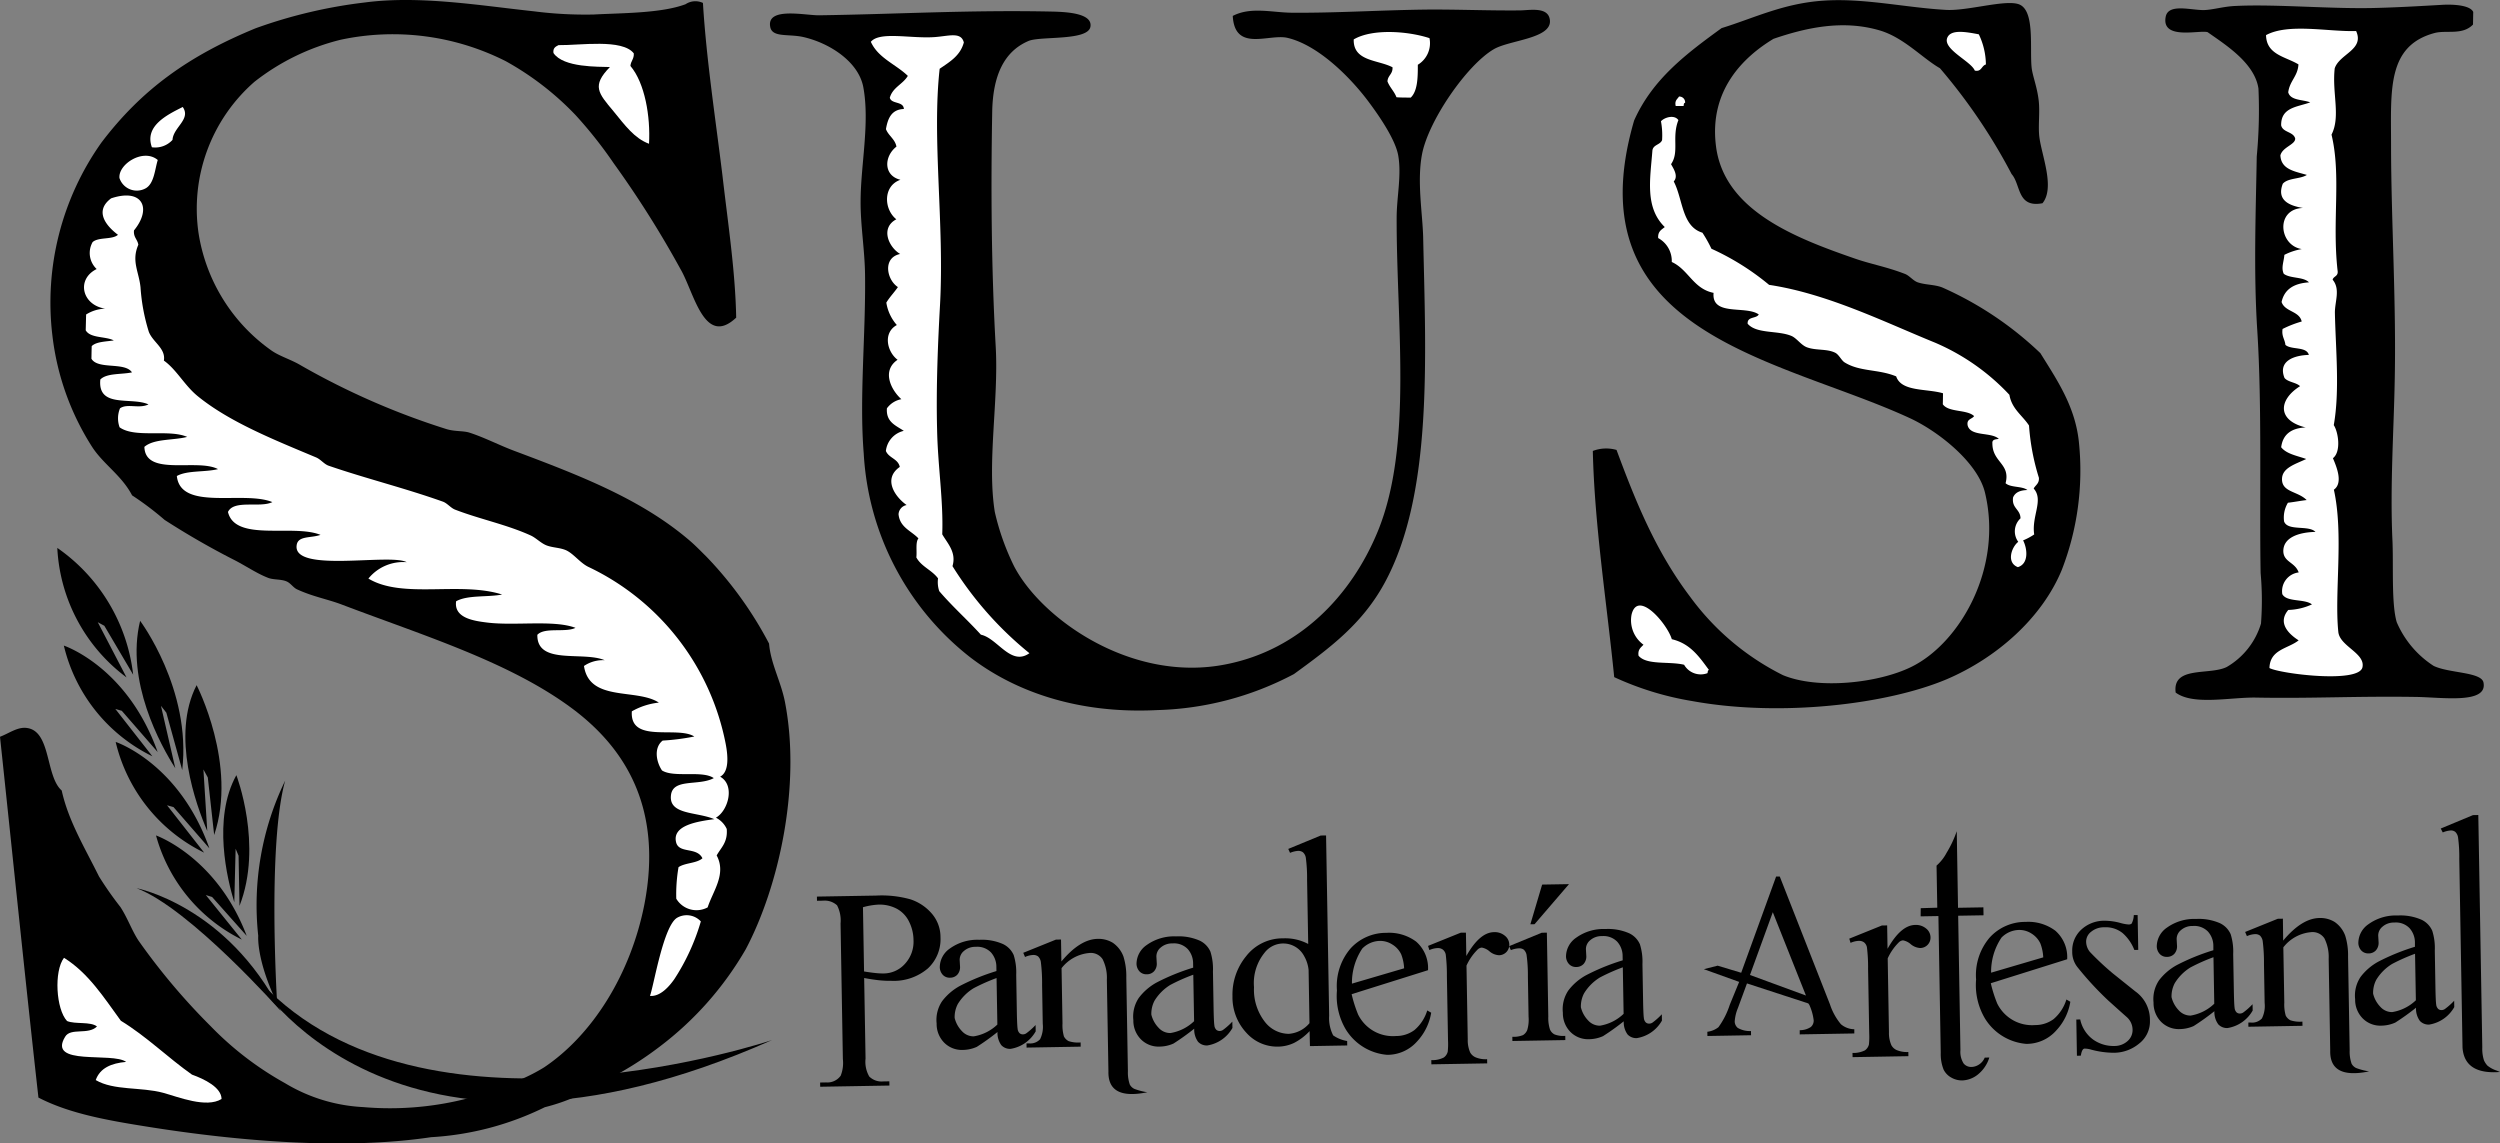 <svg xmlns="http://www.w3.org/2000/svg" width="222" height="101.539" viewBox="0 0 222 101.539"><rect x="0" y="0" width="222" height="101.539" fill="#808080" stroke="none"/><g transform="translate(2.355 -0.133)"><g transform="translate(70.189 72.506)"><path d="M456.16,505.472l.123,7.157a2.614,2.614,0,0,0,.33,1.592,1.547,1.547,0,0,0,1.22.436l.563-.01.007.375-6.148.106-.007-.375.54-.009a1.447,1.447,0,0,0,1.289-.6,3.081,3.081,0,0,0,.192-1.477l-.206-12.034a2.906,2.906,0,0,0-.31-1.614,1.621,1.621,0,0,0-1.242-.414l-.54.009-.007-.372,5.26-.09a9.5,9.5,0,0,1,3.037.331,4.23,4.23,0,0,1,1.883,1.244,3.19,3.19,0,0,1,.794,2.125,3.545,3.545,0,0,1-1.111,2.76,4.659,4.659,0,0,1-3.239,1.111,9.709,9.709,0,0,1-1.128-.053C457.058,505.624,456.625,505.562,456.16,505.472Zm-.01-.581c.376.061.709.108,1,.138a6.381,6.381,0,0,0,.758.039,2.55,2.55,0,0,0,1.87-.851,2.892,2.892,0,0,0,.763-2.12,3.7,3.7,0,0,0-.406-1.653,2.555,2.555,0,0,0-1.1-1.134,3.292,3.292,0,0,0-1.6-.356,6.225,6.225,0,0,0-1.382.233Z" transform="translate(-451.966 -490.998)"></path><path d="M523.854,530.972a20.536,20.536,0,0,1-1.84,1.319,3.117,3.117,0,0,1-1.229.271,2.208,2.208,0,0,1-1.657-.637,2.357,2.357,0,0,1-.678-1.711,2.975,2.975,0,0,1,.486-1.979,4.962,4.962,0,0,1,1.578-1.355,19.133,19.133,0,0,1,3.247-1.321l-.006-.352a1.918,1.918,0,0,0-.477-1.3,1.686,1.686,0,0,0-1.351-.5,1.537,1.537,0,0,0-1.055.37,1.017,1.017,0,0,0-.377.8l.033.581a.991.991,0,0,1-.237.719.869.869,0,0,1-.656.272.826.826,0,0,1-.642-.26,1.02,1.02,0,0,1-.262-.722,2.041,2.041,0,0,1,.9-1.614,4.166,4.166,0,0,1,2.608-.77,4.636,4.636,0,0,1,2.105.379,1.95,1.95,0,0,1,.949.978,5.184,5.184,0,0,1,.224,1.762l.053,3.151c.015.885.04,1.43.071,1.628a.623.623,0,0,0,.181.4.434.434,0,0,0,.283.1.533.533,0,0,0,.3-.089,6.016,6.016,0,0,0,.832-.741l.01.561a3.124,3.124,0,0,1-2.227,1.555,1.05,1.05,0,0,1-.828-.329A1.857,1.857,0,0,1,523.854,530.972Zm-.011-.663-.071-4.131a16.717,16.717,0,0,0-2.041.907,4.251,4.251,0,0,0-1.4,1.4,2.49,2.49,0,0,0-.281,1.239,2.549,2.549,0,0,0,.648,1.172,1.394,1.394,0,0,0,1.047.461A3.945,3.945,0,0,0,523.843,530.309Z" transform="translate(-507.821 -511.702)"></path><path d="M570.065,524.3q1.654-1.98,3.213-2.008a2.421,2.421,0,0,1,1.36.352,2.551,2.551,0,0,1,.942,1.23,5.924,5.924,0,0,1,.249,1.86l.142,8.3a3.281,3.281,0,0,0,.171,1.2.9.9,0,0,0,.4.377,5.574,5.574,0,0,0,1.153.3q-3.519.725-3.453-1.852l-.14-8.135a3.679,3.679,0,0,0-.378-1.829,1.258,1.258,0,0,0-1.179-.549,3.5,3.5,0,0,0-2.466,1.349l.084,4.9a3.589,3.589,0,0,0,.128,1.161.97.97,0,0,0,.417.416,2.674,2.674,0,0,0,1.064.116l.005.375-4.805.083-.005-.374.216,0a1.171,1.171,0,0,0,.99-.369,2.486,2.486,0,0,0,.237-1.373l-.059-3.445a15.077,15.077,0,0,0-.111-2.042.869.869,0,0,0-.246-.494.674.674,0,0,0-.447-.126,1.942,1.942,0,0,0-.711.178l-.159-.372,2.9-1.171.454-.008Z" transform="translate(-548.357 -511.293)"></path><path d="M633.259,529.1a20.97,20.97,0,0,1-1.841,1.319,3.1,3.1,0,0,1-1.228.27,2.2,2.2,0,0,1-1.657-.637,2.354,2.354,0,0,1-.679-1.711,2.976,2.976,0,0,1,.486-1.979A4.967,4.967,0,0,1,629.919,525a19.106,19.106,0,0,1,3.247-1.32l-.006-.352a1.91,1.91,0,0,0-.478-1.3,1.682,1.682,0,0,0-1.35-.5,1.528,1.528,0,0,0-1.055.37,1.016,1.016,0,0,0-.377.8l.033.58a.989.989,0,0,1-.237.719.865.865,0,0,1-.656.272.83.83,0,0,1-.642-.259,1.02,1.02,0,0,1-.262-.722,2.044,2.044,0,0,1,.9-1.615,4.164,4.164,0,0,1,2.607-.77,4.654,4.654,0,0,1,2.106.379,1.952,1.952,0,0,1,.949.978,5.165,5.165,0,0,1,.224,1.763l.054,3.15c.015.885.04,1.43.072,1.63a.623.623,0,0,0,.18.4.437.437,0,0,0,.283.1.536.536,0,0,0,.3-.09,6,6,0,0,0,.832-.74l.01.561a3.122,3.122,0,0,1-2.227,1.554,1.045,1.045,0,0,1-.828-.328A1.855,1.855,0,0,1,633.259,529.1Zm-.011-.663-.072-4.131a16.525,16.525,0,0,0-2.042.907,4.256,4.256,0,0,0-1.4,1.4,2.5,2.5,0,0,0-.282,1.24,2.549,2.549,0,0,0,.648,1.171,1.389,1.389,0,0,0,1.045.462A3.958,3.958,0,0,0,633.248,528.434Z" transform="translate(-599.756 -510.125)"></path><path d="M689.89,482.133a5.106,5.106,0,0,1-1.368,1.041,3.419,3.419,0,0,1-1.445.336,3.668,3.668,0,0,1-2.8-1.228,4.62,4.62,0,0,1-1.236-3.248,5.376,5.376,0,0,1,1.207-3.547,4.093,4.093,0,0,1,3.3-1.593,4.324,4.324,0,0,1,2.218.5l-.1-5.686a13.845,13.845,0,0,0-.11-1.96.826.826,0,0,0-.257-.495.693.693,0,0,0-.436-.126,2.229,2.229,0,0,0-.711.177l-.158-.351,2.883-1.189.475-.008.274,16.018a3.359,3.359,0,0,0,.356,1.737,3.028,3.028,0,0,0,1.242.5l.007.395-2.835.049-.477.008Zm-.011-.706L689.8,476.7a3.1,3.1,0,0,0-.4-1.239,2.093,2.093,0,0,0-3.524-.271,4.265,4.265,0,0,0-.923,3.043,4.643,4.643,0,0,0,.984,3.1,2.714,2.714,0,0,0,2.1,1.042A2.649,2.649,0,0,0,689.878,481.427Z" transform="translate(-646.141 -462.942)"></path><path d="M742.366,524.352a11.831,11.831,0,0,0,.572,1.8,3.446,3.446,0,0,0,3.368,1.916,2.737,2.737,0,0,0,1.636-.528,3.706,3.706,0,0,0,1.138-1.743l.351.2a4.906,4.906,0,0,1-1.254,2.553,3.515,3.515,0,0,1-2.666,1.187,4.765,4.765,0,0,1-3.655-2.242,5.811,5.811,0,0,1-.795-3.474,5.136,5.136,0,0,1,1.213-3.734,4.26,4.26,0,0,1,3.181-1.382,4.018,4.018,0,0,1,2.644.783,3.124,3.124,0,0,1,1.05,2.534Zm.027-.936,4.634-1.362a3.946,3.946,0,0,0-.26-1.242,2.053,2.053,0,0,0-.8-.878,1.966,1.966,0,0,0-1.088-.313,2.241,2.241,0,0,0-1.568.681A5.463,5.463,0,0,0,742.394,523.416Z" transform="translate(-694.885 -508.442)"></path><path d="M795.208,518.567l.035,2.077q1.18-2.1,2.455-2.12a1.392,1.392,0,0,1,.968.318,1.013,1.013,0,0,1,.393.781.923.923,0,0,1-.914.951,1.431,1.431,0,0,1-.84-.341,1.425,1.425,0,0,0-.689-.339.613.613,0,0,0-.406.213,4.754,4.754,0,0,0-.952,1.388l.112,6.555a2.729,2.729,0,0,0,.216,1.159,1.006,1.006,0,0,0,.494.436,2.3,2.3,0,0,0,1.01.16l.007.372-4.957.085-.007-.372a2.3,2.3,0,0,0,1.1-.228.894.894,0,0,0,.359-.523,6.319,6.319,0,0,0,.026-1l-.1-5.686a15.26,15.26,0,0,0-.1-1.926.741.741,0,0,0-.257-.452.726.726,0,0,0-.468-.137,1.98,1.98,0,0,0-.732.178l-.116-.372,2.9-1.171Z" transform="translate(-737.578 -508.122)"></path><path d="M840.227,496.131l.127,7.447a3.353,3.353,0,0,0,.151,1.16.889.889,0,0,0,.4.429,2.127,2.127,0,0,0,.956.129l.006.375-4.7.081-.006-.374a2.2,2.2,0,0,0,.95-.15.953.953,0,0,0,.371-.443,3.194,3.194,0,0,0,.12-1.176l-.06-3.568a13.1,13.1,0,0,0-.12-1.946.869.869,0,0,0-.246-.454.669.669,0,0,0-.436-.116,2.161,2.161,0,0,0-.71.158l-.159-.352,2.9-1.192Zm1.963-4.308-3.059,3.56-.369.006,1.045-3.526Z" transform="translate(-775.409 -485.685)"></path><path d="M872.125,525.008a20.788,20.788,0,0,1-1.841,1.319,3.129,3.129,0,0,1-1.228.271,2.208,2.208,0,0,1-1.657-.637,2.36,2.36,0,0,1-.679-1.711,2.976,2.976,0,0,1,.486-1.979,4.967,4.967,0,0,1,1.579-1.355,19.039,19.039,0,0,1,3.247-1.321l-.006-.352a1.913,1.913,0,0,0-.478-1.3,1.689,1.689,0,0,0-1.351-.5,1.53,1.53,0,0,0-1.055.37,1.017,1.017,0,0,0-.375.8l.033.581a.992.992,0,0,1-.237.72.869.869,0,0,1-.656.272.828.828,0,0,1-.642-.26A1.019,1.019,0,0,1,867,519.2a2.039,2.039,0,0,1,.9-1.614,4.154,4.154,0,0,1,2.607-.771,4.645,4.645,0,0,1,2.106.379,1.95,1.95,0,0,1,.949.978,5.156,5.156,0,0,1,.224,1.763l.055,3.151c.015.885.039,1.43.071,1.629a.624.624,0,0,0,.18.4.435.435,0,0,0,.283.1.534.534,0,0,0,.3-.089,6.047,6.047,0,0,0,.832-.741l.01.561a3.123,3.123,0,0,1-2.227,1.555,1.049,1.049,0,0,1-.828-.329A1.856,1.856,0,0,1,872.125,525.008Zm-.011-.663-.071-4.131a16.58,16.58,0,0,0-2.042.907,4.246,4.246,0,0,0-1.4,1.405,2.492,2.492,0,0,0-.281,1.239,2.548,2.548,0,0,0,.648,1.172,1.388,1.388,0,0,0,1.045.461A3.951,3.951,0,0,0,872.114,524.345Z" transform="translate(-800.481 -506.69)"></path><path d="M954.456,498.861l-5.445-1.776-.807,2.194a3.711,3.711,0,0,0-.282,1.188.757.757,0,0,0,.27.567,2.109,2.109,0,0,0,1.174.279l.007.374-3.875.067-.006-.375a1.952,1.952,0,0,0,.989-.41,7.1,7.1,0,0,0,1.005-1.991l.831-2.028-3.137-1.129,1.228-.312,2.09.63,3.1-8.542.325-.006,4.46,11.36a5.315,5.315,0,0,0,.971,1.758,1.874,1.874,0,0,0,1.189.446l0,.374-4.848.083,0-.374a1.713,1.713,0,0,0,.989-.285.743.743,0,0,0,.252-.586,4.593,4.593,0,0,0-.392-1.386Zm-.207-.7-2.944-7.4-2.027,5.575Z" transform="translate(-866.424 -482.131)"></path><path d="M1029.475,514.557l.034,2.077q1.181-2.1,2.456-2.119a1.4,1.4,0,0,1,.969.317,1.009,1.009,0,0,1,.392.781.921.921,0,0,1-.915.951,1.438,1.438,0,0,1-.84-.339,1.437,1.437,0,0,0-.69-.341.615.615,0,0,0-.406.215,4.726,4.726,0,0,0-.951,1.387l.111,6.555a2.689,2.689,0,0,0,.218,1.159.989.989,0,0,0,.493.437,2.331,2.331,0,0,0,1.01.16l.006.372-4.957.085-.007-.372a2.311,2.311,0,0,0,1.1-.228.9.9,0,0,0,.359-.524,6.6,6.6,0,0,0,.025-1l-.1-5.686a14.8,14.8,0,0,0-.1-1.926.747.747,0,0,0-.254-.453.737.737,0,0,0-.47-.137,1.994,1.994,0,0,0-.733.179l-.114-.374,2.9-1.171Z" transform="translate(-934.44 -504.753)"></path><path d="M1068.984,462.391l.113,6.8,2.252-.039.013.706-2.252.038.2,11.93a1.919,1.919,0,0,0,.291,1.2.872.872,0,0,0,.688.3,1.286,1.286,0,0,0,.678-.221,1.319,1.319,0,0,0,.5-.609l.409-.008a3.094,3.094,0,0,1-1.021,1.512,2.338,2.338,0,0,1-1.389.523,1.909,1.909,0,0,1-.944-.242,1.648,1.648,0,0,1-.708-.726,3.719,3.719,0,0,1-.252-1.49l-.207-12.139-1.579.027.009-.726,1.47-.045-.066-3.736a3.976,3.976,0,0,0,.892-1.135A9.855,9.855,0,0,0,1068.984,462.391Z" transform="translate(-967.768 -460.953)"></path><path d="M1097.819,518.267a11.817,11.817,0,0,0,.57,1.8,3.447,3.447,0,0,0,3.369,1.915,2.74,2.74,0,0,0,1.636-.527,3.716,3.716,0,0,0,1.139-1.743l.349.2a4.878,4.878,0,0,1-1.253,2.552,3.519,3.519,0,0,1-2.667,1.188,4.765,4.765,0,0,1-3.655-2.243,5.821,5.821,0,0,1-.794-3.474,5.128,5.128,0,0,1,1.214-3.732,4.252,4.252,0,0,1,3.178-1.382,4.008,4.008,0,0,1,2.647.783,3.12,3.12,0,0,1,1.049,2.534Zm.027-.936,4.63-1.362a3.942,3.942,0,0,0-.259-1.242,2.077,2.077,0,0,0-.795-.879,1.979,1.979,0,0,0-1.089-.312,2.234,2.234,0,0,0-1.566.68A5.43,5.43,0,0,0,1097.847,517.331Z" transform="translate(-993.58 -503.329)"></path><path d="M1155.84,509.03l.055,3.092-.348.006a3.835,3.835,0,0,0-1.042-1.5,2.373,2.373,0,0,0-1.612-.513,1.792,1.792,0,0,0-1.185.4,1.1,1.1,0,0,0-.44.848,1.464,1.464,0,0,0,.343.95,24.633,24.633,0,0,0,2.022,1.893l2,1.6a3.082,3.082,0,0,1,1.3,2.573,2.474,2.474,0,0,1-.96,2.063,3.53,3.53,0,0,1-2.217.816,7.851,7.851,0,0,1-2.038-.278,2.1,2.1,0,0,0-.585-.092c-.159,0-.27.211-.336.628l-.347.006-.054-3.216.347-.006a2.96,2.96,0,0,0,1.146,1.785,3.112,3.112,0,0,0,1.88.57,1.726,1.726,0,0,0,1.176-.434,1.3,1.3,0,0,0,.447-1,1.517,1.517,0,0,0-.54-1.153q-.528-.468-1.627-1.457a28.411,28.411,0,0,1-2.692-2.912,2.172,2.172,0,0,1-.5-1.443,2.511,2.511,0,0,1,.792-1.922,2.982,2.982,0,0,1,2.106-.8,5.3,5.3,0,0,1,1.389.2,3.582,3.582,0,0,0,.717.133.433.433,0,0,0,.27-.077,1.762,1.762,0,0,0,.193-.759Z" transform="translate(-1038.563 -500.145)"></path><path d="M1200.6,519.381a20.732,20.732,0,0,1-1.841,1.318,3.105,3.105,0,0,1-1.225.271,2.215,2.215,0,0,1-1.659-.637,2.379,2.379,0,0,1-.678-1.712,2.992,2.992,0,0,1,.485-1.979,5.015,5.015,0,0,1,1.58-1.355,19.2,19.2,0,0,1,3.246-1.32l0-.352a1.908,1.908,0,0,0-.476-1.3,1.685,1.685,0,0,0-1.353-.5,1.528,1.528,0,0,0-1.053.37,1.012,1.012,0,0,0-.377.8l.032.581a.987.987,0,0,1-.236.719.867.867,0,0,1-.656.272.828.828,0,0,1-.642-.259,1.02,1.02,0,0,1-.263-.722,2.043,2.043,0,0,1,.9-1.614,4.167,4.167,0,0,1,2.608-.772,4.664,4.664,0,0,1,2.106.379,1.951,1.951,0,0,1,.948.978,5.135,5.135,0,0,1,.223,1.764l.057,3.151c.014.885.039,1.429.07,1.628a.632.632,0,0,0,.179.4.432.432,0,0,0,.283.1.536.536,0,0,0,.3-.09,5.907,5.907,0,0,0,.831-.74l.011.561a3.128,3.128,0,0,1-2.227,1.555,1.052,1.052,0,0,1-.828-.329A1.858,1.858,0,0,1,1200.6,519.381Zm-.011-.663-.071-4.131a16.384,16.384,0,0,0-2.041.907,4.249,4.249,0,0,0-1.4,1.405,2.5,2.5,0,0,0-.282,1.239,2.56,2.56,0,0,0,.647,1.172,1.4,1.4,0,0,0,1.046.461A3.959,3.959,0,0,0,1200.588,518.718Z" transform="translate(-1076.506 -501.96)"></path><path d="M1249.528,512.67q1.655-1.98,3.214-2.008a2.421,2.421,0,0,1,1.359.352,2.548,2.548,0,0,1,.942,1.23,5.868,5.868,0,0,1,.248,1.86l.143,8.3a3.255,3.255,0,0,0,.172,1.2.917.917,0,0,0,.4.378,5.683,5.683,0,0,0,1.153.3q-3.517.725-3.452-1.852l-.138-8.135a3.69,3.69,0,0,0-.379-1.828,1.261,1.261,0,0,0-1.178-.549,3.5,3.5,0,0,0-2.469,1.349l.086,4.9a3.58,3.58,0,0,0,.127,1.161.967.967,0,0,0,.418.417,2.668,2.668,0,0,0,1.062.116l.009.374-4.807.083,0-.374.216,0a1.169,1.169,0,0,0,.99-.369,2.509,2.509,0,0,0,.239-1.373l-.059-3.445a15.2,15.2,0,0,0-.113-2.042.883.883,0,0,0-.245-.494.677.677,0,0,0-.447-.126,1.937,1.937,0,0,0-.71.178l-.159-.372,2.9-1.171.454-.008Z" transform="translate(-1119.327 -501.516)"></path><path d="M1312.723,517.462a21.294,21.294,0,0,1-1.841,1.319,3.12,3.12,0,0,1-1.23.271,2.2,2.2,0,0,1-1.657-.638,2.361,2.361,0,0,1-.677-1.711,2.976,2.976,0,0,1,.485-1.979,4.944,4.944,0,0,1,1.577-1.355,19.221,19.221,0,0,1,3.248-1.32l0-.352a1.909,1.909,0,0,0-.479-1.3,1.679,1.679,0,0,0-1.35-.5,1.527,1.527,0,0,0-1.055.37,1.012,1.012,0,0,0-.377.8l.034.581a1,1,0,0,1-.238.718.865.865,0,0,1-.656.272.831.831,0,0,1-.642-.259,1.009,1.009,0,0,1-.261-.722,2.039,2.039,0,0,1,.9-1.614,4.159,4.159,0,0,1,2.608-.772,4.652,4.652,0,0,1,2.106.379,1.95,1.95,0,0,1,.949.978,5.123,5.123,0,0,1,.225,1.763l.054,3.15c.014.885.039,1.43.07,1.63a.635.635,0,0,0,.182.4.43.43,0,0,0,.281.1.53.53,0,0,0,.3-.089,6.047,6.047,0,0,0,.833-.74l.009.561a3.125,3.125,0,0,1-2.225,1.555,1.057,1.057,0,0,1-.831-.329A1.868,1.868,0,0,1,1312.723,517.462Zm-.012-.662-.073-4.131a16.614,16.614,0,0,0-2.041.907,4.239,4.239,0,0,0-1.4,1.4,2.487,2.487,0,0,0-.282,1.24,2.563,2.563,0,0,0,.649,1.172,1.388,1.388,0,0,0,1.044.461A3.958,3.958,0,0,0,1312.712,516.8Z" transform="translate(-1170.726 -500.348)"></path><path d="M1358.331,453.385l.354,20.626a3.375,3.375,0,0,0,.15,1.16,1.7,1.7,0,0,0,.311.471,2.586,2.586,0,0,0,.831.443l.281.12q-3.156.242-3.328-2.164l-.288-16.744a12.9,12.9,0,0,0-.109-1.918.853.853,0,0,0-.245-.494.606.606,0,0,0-.4-.129,2.16,2.16,0,0,0-.713.178l-.179-.348,2.862-1.192Z" transform="translate(-1210.802 -453.385)"></path></g><path d="M35.927,101.115c-7.753,1.16-17.209.335-24.995-.9-3.807-.6-7.136-1.2-9.874-2.617C-.131,86.954-1.22,76.213-2.355,65.558c.8-.3,1.568-.9,2.392-.78,2.152.283,1.641,4.294,3.087,5.551.59,2.673,1.984,4.964,3.314,7.636a30.367,30.367,0,0,0,1.9,2.711c.644.99,1.012,2.078,1.6,2.973a57.167,57.167,0,0,0,6.412,7.606,28.311,28.311,0,0,0,6.589,5.054A14.872,14.872,0,0,0,29.9,98.443,27.607,27.607,0,0,0,43.88,95.99a15.631,15.631,0,0,0,2.079-1.074c4.292-2.874,7.695-8.273,8.911-14.491,1.657-8.6-1.757-13.918-6.446-17.4-5.543-4.114-13.172-6.451-20.365-9.183-1.294-.5-2.592-.708-4.035-1.374-.345-.156-.576-.566-.949-.713-.511-.212-1.194-.114-1.689-.336-.994-.393-2.015-1.1-3.037-1.609A69.714,69.714,0,0,1,12.262,46.3a27.184,27.184,0,0,0-2.887-2.179c-.919-1.763-2.533-2.746-3.536-4.282A23.321,23.321,0,0,1,2.3,29.945,24.555,24.555,0,0,1,6.647,12.8c3.589-4.737,7.776-7.724,13.714-10.163A43.548,43.548,0,0,1,30.073.349c4.823-.629,10.1.261,14.974.788a35.91,35.91,0,0,0,5.316.285c2.506-.137,5.988-.1,8.162-.915A1.566,1.566,0,0,1,60.066.394c.3,4.968,1.112,10.25,1.732,15.312.486,4.232,1.144,8.5,1.221,12.634-2.837,2.67-3.74-2.25-4.943-4.306a90.1,90.1,0,0,0-5.933-9.4,38.244,38.244,0,0,0-3.4-4.294A25.849,25.849,0,0,0,42.564,5.57,22.2,22.2,0,0,0,27.89,3.664,20.254,20.254,0,0,0,20.236,7.4a14.962,14.962,0,0,0-4.955,13.468A15.709,15.709,0,0,0,21.75,31.258c.733.516,1.747.8,2.624,1.328a65.634,65.634,0,0,0,12.892,5.643c.767.242,1.53.142,2.09.33C40.712,39,42.039,39.7,43.395,40.2c5.788,2.171,11.215,4.268,15.5,7.944.5.428,1,.944,1.5,1.44a33.6,33.6,0,0,1,5.543,7.7c.15,1.8,1.062,3.373,1.416,5.209,1.439,7.452-.545,16.369-3.482,21.924a29.04,29.04,0,0,1-7.638,8.65,30.522,30.522,0,0,1-4.982,3.1,17.128,17.128,0,0,1-5.23,2.287A26.211,26.211,0,0,1,35.927,101.115Z" transform="translate(0 0)"></path><path d="M472.381,64.471a27.41,27.41,0,0,1-12.123,3.2c-7.316.374-12.913-1.8-16.713-4.754a24.709,24.709,0,0,1-9.37-18.038c-.4-4.948.184-10.518.118-15.822-.025-2.262-.413-4.448-.395-6.595.009-3.214.824-6.908.245-10.079-.406-2.27-2.982-3.949-5.357-4.484-1.326-.289-2.751.074-2.916-.909-.32-1.786,3.107-1,4.356-1.015,7.131-.107,13.446-.49,20.75-.329,1.312.033,3.518.17,3.332,1.335-.2,1.288-4.44.822-5.5,1.273-2.177.928-3.18,3.076-3.225,6.367-.114,6.514-.091,13.642.318,20.881.25,4.793-.785,10.229-.086,14.58a21.879,21.879,0,0,0,1.711,4.817C449.969,59.588,458,65.3,466.38,63.6c6.469-1.286,11.09-6.049,13.46-11.839,3.114-7.647,1.63-18.478,1.659-27.861.009-1.8.441-3.711.143-5.458-.24-1.411-1.675-3.5-2.556-4.684-1.616-2.2-4.512-5.127-7.277-5.779-1.639-.389-4.687,1.3-4.864-1.949,1.591-.83,3.461-.308,5.2-.285,3.754.034,7.681-.214,11.63-.274,2.7-.043,5.763.1,8.693.069.9-.016,2.542-.353,2.642.9.122,1.609-3.586,1.733-4.975,2.54-2.424,1.411-5.858,6.42-6.394,9.388-.438,2.4.052,5.175.111,7.279.229,10.752.876,22.843-3.427,30.741C478.453,60.008,475.613,62.12,472.381,64.471Z" transform="translate(-359.831 -4.483)"></path><path d="M923.437,18.253c-2.275.433-1.907-1.646-2.742-2.588a50.365,50.365,0,0,0-6.365-9.4c-1.55-.882-3.2-2.726-5.357-3.36-3.282-.965-6.539-.238-9.42.747-2.715,1.637-5.684,4.575-5.125,9.406.64,5.826,7.059,8.275,12.357,10.112,1.4.488,2.81.727,4.444,1.362.386.15.694.573,1.094.733.7.252,1.543.194,2.24.479a30.419,30.419,0,0,1,8.686,5.823c1.5,2.42,3.146,4.8,3.436,8.059a24.414,24.414,0,0,1-1.53,11.174c-1.786,4.341-5.842,7.844-10.2,9.713-5.271,2.236-14.749,3.383-22.607,1.951a26.946,26.946,0,0,1-6.943-2.128c-.658-6.589-1.75-13.471-1.9-20.085a3.323,3.323,0,0,1,2.106-.091c1.68,4.526,3.459,8.975,6.544,13.051a22.8,22.8,0,0,0,8.237,6.95c3.128,1.294,8.439.708,11.372-.722,4.322-2.1,8.2-8.794,6.555-15.53-.672-2.686-4.2-5.453-6.723-6.6-11.494-5.3-29.966-7.389-24.423-26.4,1.648-3.713,4.7-5.973,7.767-8.206C897.815,1.815,900.439.5,903.98.265c3.586-.251,7.313.624,10.908.82,1.839.1,5-.868,6.314-.54,1.6.369,1.092,3.793,1.266,5.634.073.743.493,1.727.631,2.958.123,1.017-.061,2.268.059,3.236C923.362,14.013,924.562,16.87,923.437,18.253Z" transform="translate(-744.418 -0.073)"></path><path d="M1229.125,3.373c-.009.355-.014.742-.021,1.116-.935.967-2.333.479-3.391.746-4.26,1.132-3.888,5.086-3.886,9.859,0,6.787.49,14.27.316,21.447-.086,4.143-.4,8.981-.2,13.594.118,2.222-.111,5.742.391,7.432a8.671,8.671,0,0,0,3.273,3.872c1.366.665,4.276.528,4.431,1.495.361,1.929-3.743,1.285-6.052,1.262-5.261-.081-9.243.153-14.154.058-2.3-.035-5.57.713-7.132-.445-.308-2.4,3.005-1.511,4.537-2.272a6.665,6.665,0,0,0,3.04-3.854,27.047,27.047,0,0,0-.032-4.484c-.115-6.363.136-14.806-.3-21.582-.338-5.253-.118-10.8-.045-15.418a43.286,43.286,0,0,0,.152-6.019c-.329-2.3-3.007-3.943-4.512-5.014-.708-.216-4.108.731-3.729-1.347.211-1.219,2.179-.616,3.366-.614.81-.017,1.773-.322,2.8-.365,3.67-.185,8.643.294,12.615.171,2.088-.054,4.38-.194,5.892-.28C1227.659,2.683,1228.886,2.834,1229.125,3.373Z" transform="translate(-1011.856 -2.176)"></path><path d="M44.182,545.328c-1.355.835-3.836-.181-5.18-.548-1.957-.535-4.392-.184-5.994-1.133.384-1.079,1.4-1.5,2.7-1.613-1.2-.9-7.027.405-5.416-2.234.486-.829,2.052-.134,2.828-.913-.579-.457-1.934-.177-2.658-.483-.978-1.045-1.178-4.415-.272-5.615,2.195,1.373,3.548,3.54,5.048,5.589,2.3,1.406,4.145,3.251,6.317,4.785C42.67,543.563,44.173,544.3,44.182,545.328Z" transform="translate(-26.863 -447.604)" fill="#fff"></path><path d="M363.643,509.695a19.14,19.14,0,0,1-2.354,5.126c-.441.63-1.239,1.567-2.161,1.488.354-.992,1.2-6.244,2.417-6.944A1.707,1.707,0,0,1,363.643,509.695Z" transform="translate(-303.764 -427.739)" fill="#fff"></path><path d="M84.138,59.627c.761,1.088-.842,1.8-.908,2.922a2.077,2.077,0,0,1-1.83.656C80.708,61.3,82.79,60.307,84.138,59.627Z" transform="translate(-70.266 -49.994)" fill="#fff"></path><path d="M312.507,25.342c.032.505-.268.676-.3,1.117,1.285,1.516,1.789,4.491,1.652,6.911-1.3-.481-2.143-1.65-3.155-2.887-1.357-1.62-1.952-2.257-.318-3.927-.994-.04-4.14.066-5.012-1.245-.063-.438.182-.567.445-.7C307.713,24.639,311.492,24.027,312.507,25.342Z" transform="translate(-258.581 -20.47)" fill="#fff"></path><path d="M67.455,87.131c-.259.842-.318,2.052-1.039,2.495a1.621,1.621,0,0,1-2.361-.89C63.923,87.5,66.184,86.055,67.455,87.131Z" transform="translate(-55.801 -72.79)" fill="#fff"></path><path d="M48.809,111.977c-.061.611.313.792.386,1.273-.636,1.454.059,2.4.195,3.792a17.006,17.006,0,0,0,.735,3.935c.359.935,1.519,1.468,1.339,2.56,1.13.8,1.834,2.21,3.01,3.162,2.828,2.3,6.787,3.874,10.509,5.436.413.177.708.593,1.108.735,3.291,1.134,6.732,1.976,10.146,3.191.406.145.7.571,1.108.719,2.174.839,4.508,1.3,6.664,2.272.49.217.885.659,1.391.877.565.234,1.228.2,1.8.459.658.314,1.223,1.1,1.934,1.456A22.038,22.038,0,0,1,101.35,157.56c.2,1.037.336,2.489-.49,2.925,1.353.758.71,3.032-.375,3.642a2.1,2.1,0,0,1,.96,1c.1,1.2-.511,1.652-.894,2.353.887,1.655-.334,3.162-.8,4.611a2.088,2.088,0,0,1-2.787-.77,14.162,14.162,0,0,1,.2-2.8c.586-.4,1.6-.328,2.124-.789-.5-1.045-2.12-.371-2.347-1.456-.32-1.459,1.848-1.813,3.4-2.017-1.507-.657-3.995-.369-3.854-2.061.114-1.615,2.456-.854,3.809-1.585-1.026-.713-3.536-.008-4.6-.682-.513-.76-.747-2.021.061-2.652a20.321,20.321,0,0,0,2.808-.361c-1.519-.97-5.738.658-5.547-2.236a6.177,6.177,0,0,1,2.4-.775c-1.988-1.294-6.169-.033-6.65-3.252a2.978,2.978,0,0,1,1.839-.512c-1.925-.82-6.028.454-5.979-2.257.658-.7,2.488-.172,3.387-.617-1.916-.73-5.37-.16-7.849-.471-1.139-.142-2.964-.385-2.751-1.888,1.015-.574,2.771-.346,4.085-.6-3.768-1.191-8.825.421-11.875-1.417a3.967,3.967,0,0,1,3.4-1.454c-1.475-.807-10.114.985-9.771-1.5.107-.865,1.228-.621,2.118-.925-2.406-.99-7.572.656-8.217-2.035.531-1.119,2.86-.337,3.94-.877-2.538-1.049-8.148.826-8.48-2.315.906-.517,2.5-.326,3.655-.613-1.846-.972-6.46.691-6.537-1.977.851-.737,2.56-.565,3.8-.883-1.627-.717-4.608.138-6-.851a2.336,2.336,0,0,1,.034-1.687c.64-.459,1.684.062,2.529-.348-1.5-.691-4.53.373-4.276-2.212.577-.583,1.857-.431,2.81-.633-.631-.95-3.01-.222-3.6-1.209.007-.37.011-.748.025-1.123.415-.406,1.264-.395,1.961-.507-.742-.375-2.095-.182-2.494-.9.014-.471.023-.931.036-1.4a3.346,3.346,0,0,1,1.7-.519c-2.07-.309-2.6-2.611-.763-3.518a1.956,1.956,0,0,1-.359-2.394c.517-.466,1.739-.194,2.251-.646-1.053-.792-2.129-2.106-.608-3.238C49.553,108.2,50.429,110,48.809,111.977Z" transform="translate(-39.266 -91.383)" fill="#fff"></path><g transform="translate(2.734 48.787)"><path d="M33.106,311.44l.583.316,2.56,4.343a15.918,15.918,0,0,0-6.737-11.258,15.282,15.282,0,0,0,6.147,11.5Z" transform="translate(-29.513 -304.841)"></path><path d="M37.723,364.794l.574.166,3.184,3.661c-2.692-7.583-8.33-9.451-8.33-9.451A14.729,14.729,0,0,0,41.015,369Z" transform="translate(-32.571 -350.495)"></path><path d="M66.528,418.359l.574.16,3.187,3.664c-2.69-7.586-8.323-9.45-8.323-9.45a14.72,14.72,0,0,0,7.858,9.831Z" transform="translate(-56.784 -395.504)"></path><path d="M88.822,470.036l.558.172,3.073,3.453c-2.651-7.014-8.055-8.919-8.055-8.919a14.627,14.627,0,0,0,7.62,9.249Z" transform="translate(-75.634 -439.21)"></path><path d="M75.768,352.943l.479.612,1.409,5.093c.831-7.159-3.738-13.252-3.738-13.252-1.31,5.394,1.82,11.047,3.123,13.087Z" transform="translate(-66.564 -338.92)"></path><path d="M102.338,388.659l.39.713.565,5.108c2.1-6.229-1.559-13.306-1.559-13.306-2.3,4.457-.043,10.653.946,12.947Z" transform="translate(-89.364 -368.985)"></path><path d="M122.876,437.757l.263.622.082,4.456c2.111-5.4-.279-11.61-.279-11.61-2.14,3.859-.8,9.281-.184,11.29Z" transform="translate(-107.042 -411.044)"></path><path d="M142.7,434.267a25.335,25.335,0,0,0-2.392,13.785s-.189,2.105,1.679,5.989c0,0-.881-14.043.713-19.774" transform="translate(-122.465 -413.601)"></path><path d="M73.581,494.075s7.99,1.55,12.8,10.9c0,0-8.06-9.113-12.8-10.9" transform="translate(-66.544 -463.859)"></path><path d="M138.713,543.1s12.075,20.729,46.031,5.655c0,0-29.825,10.044-44.637-4.346Z" transform="translate(-121.276 -505.052)"></path></g><path d="M911.563,342.6c-.127-.006-.1.167-.141.275a1.7,1.7,0,0,1-2.072-.747c-1.319-.324-3.334.06-4.047-.806-.077-.553.207-.72.44-.973a2.685,2.685,0,0,1-1.058-2.682c.55-2.251,3.169.828,3.573,2.192C909.915,340.247,910.714,341.452,911.563,342.6Z" transform="translate(-762.156 -282.964)" fill="#fff"></path><path d="M917.782,65.425c-.606,1.528.1,2.828-.652,3.912.166.326.692,1.045.238,1.536.822,1.556.7,3.99,2.547,4.551a11.718,11.718,0,0,1,.8,1.424,22.555,22.555,0,0,1,5.121,3.207c5.18.777,10.332,3.343,14.722,5.127a19.557,19.557,0,0,1,6.618,4.638c.213,1.263,1.155,1.825,1.741,2.727a20.1,20.1,0,0,0,.878,4.64c.036.529-.309.647-.463.956.908,1.022-.2,2.436.045,4.076a5.4,5.4,0,0,1-.985.527c.386.756.513,2.075-.465,2.376-1.033-.389-.581-1.763.034-2.248a1.576,1.576,0,0,1,.2-2.085c-.014-.818-.794-.885-.661-1.853.193-.471.661-.648,1.278-.659-.474-.369-1.5-.2-1.943-.608.454-1.741-1.176-1.851-1.171-3.541-.036-.367.3-.347.57-.395-.679-.636-2.488-.179-2.765-1.186-.116-.6.379-.548.57-.838-.635-.609-2.263-.307-2.778-1.05.013-.325.013-.648.018-.976-1.455-.428-3.7-.121-4.158-1.5-1.58-.657-3.246-.4-4.589-1.248-.281-.182-.495-.687-.826-.851-.738-.368-1.711-.186-2.506-.482-.522-.192-.908-.809-1.375-1.008-1.215-.514-3.1-.164-3.893-1.085-.052-.665.769-.436.987-.823-1.139-.823-4.206.189-4.013-1.92-1.807-.358-2.229-2.069-3.713-2.741a2.316,2.316,0,0,0-1.207-2.125c-.041-.6.3-.737.585-.978-1.779-1.736-1.294-4.255-1.1-6.761.041-.57.694-.519.862-.959a6.683,6.683,0,0,0-.1-1.674C916.552,65.178,917.424,64.915,917.782,65.425Z" transform="translate(-771.095 -54.627)" fill="#fff"></path><path d="M929.691,53.834a.51.51,0,0,1,.545.555c-.13.015-.114.169-.136.283-.241,0-.474,0-.7,0C929.291,54.169,929.555,54.068,929.691,53.834Z" transform="translate(-782.953 -45.126)" fill="#fff"></path><path d="M490.215,20.392c-.318,1.19-1.267,1.73-2.147,2.337-.69,6.194.418,13.772.036,20.891-.182,3.288-.363,7.352-.263,11.184.063,3.209.567,6.292.456,9.265.479.826,1.273,1.6.91,2.826a31.109,31.109,0,0,0,6.832,7.731c-1.657,1.181-2.835-1.337-4.308-1.642-1.205-1.328-2.542-2.509-3.7-3.869a2.5,2.5,0,0,1-.107-1.131c-.531-.734-1.491-1.045-1.927-1.864.068-.555-.091-1.351.186-1.687-.631-.676-1.652-.967-1.766-2.145a.881.881,0,0,1,.717-.818c-1.076-.763-2.106-2.341-.608-3.384-.145-.732-.981-.787-1.233-1.42a2.061,2.061,0,0,1,1.591-1.784c-.7-.477-1.591-.77-1.5-2a2.047,2.047,0,0,1,1.283-.811c-.958-.863-1.745-2.547-.336-3.5-.94-.713-1.319-2.4-.066-3.086a3.923,3.923,0,0,1-.933-1.991c.3-.5.7-.9,1.028-1.38-1-.649-1.378-2.609.2-2.939-1.021-.6-1.784-2.315-.341-3.08-1.126-.9-1.189-2.972.366-3.508-1.528-.373-1.464-2.084-.354-2.946-.136-.689-.713-.964-.933-1.555.17-.983.508-1.745,1.591-1.786-.032-.711-1.11-.412-1.248-1,.261-.933,1.16-1.191,1.6-1.94-1.071-1.037-2.637-1.581-3.284-3.025.783-.943,3.5-.28,5.613-.416C488.862,19.836,489.965,19.412,490.215,20.392Z" transform="translate(-406.981 -16.489)" fill="#fff"></path><path d="M757.215,18.476a2.24,2.24,0,0,1-1.037,2.363c.007,1.21-.034,2.347-.631,2.919-.425-.011-.835,0-1.264-.033-.2-.531-.6-.879-.8-1.406.027-.544.481-.637.449-1.256-1.294-.681-3.5-.507-3.446-2.475C752.167,17.6,755.358,17.863,757.215,18.476Z" transform="translate(-632.631 -14.955)" fill="#fff"></path><path d="M1083.133,18.072a6.326,6.326,0,0,1,.629,2.678c-.4.108-.377.674-.988.543-.306-.806-2.79-1.865-2.458-2.871C1080.593,17.606,1081.941,17.843,1083.133,18.072Z" transform="translate(-909.769 -14.891)" fill="#fff"></path><path d="M1265.8,16.3c.758,1.665-1.475,2.024-1.9,3.313-.248,2.216.543,4.256-.284,5.888.876,3.666.045,7.642.536,12.05.1.554-.359.5-.436.832.708.848.188,1.934.2,2.953.066,3.212.445,6.884-.1,9.96.415.635.665,2.375-.075,2.935.3.72.94,2.188.084,2.8.885,4,.039,9.13.393,12.614.114,1.289,2.413,1.894,2.145,3.154-.313,1.455-7.316.574-8.258.068.043-1.669,1.662-1.713,2.59-2.459-.856-.547-1.907-1.536-.917-2.7a5.4,5.4,0,0,0,2.1-.492c-.652-.519-2.241-.179-2.633-.913a1.675,1.675,0,0,1,1.455-1.926c-.329-.92-1.328-.908-1.364-1.865-.023-1.222,1.335-1.7,2.851-1.734-.586-.629-2.456-.046-2.782-.925a2.533,2.533,0,0,1,.34-1.665c.554-.062,1.087-.17,1.662-.238-.785-.8-2.215-.68-2.188-1.883.023-.985,1.176-1.3,2.152-1.763-.794-.287-1.748-.436-2.226-1.043.152-1.173.926-1.7,2.17-1.76-2.569-.627-2.4-2.467-.493-3.664-.342-.339-1.076-.354-1.382-.731-.608-1.533.9-2.013,2.161-2.045-.2-.772-1.568-.43-2.081-.892-.05-.505-.35-.751-.252-1.411a9.545,9.545,0,0,1,1.7-.663c-.209-.946-1.493-.847-1.786-1.733.252-1.162,1.142-1.658,2.431-1.744-.486-.512-1.675-.325-2.238-.761-.25-.536.009-1.068.055-1.681a5.434,5.434,0,0,1,1.543-.514c-2.043-.321-2.347-3.563.1-3.649-1.187-.2-2.356-.672-1.784-2.151.463-.531,1.541-.4,2.138-.784-1.071-.316-2.29-.476-2.351-1.734.191-.758,1.359-.958,1.312-1.512-.182-.614-1.1-.513-1.244-1.157-.027-1.615,1.455-1.624,2.579-2.04-.69-.267-1.737-.149-1.952-.889.13-1.026.849-1.421.908-2.483-1.142-.693-2.844-.849-2.878-2.6C1259.8,15.581,1263.354,16.383,1265.8,16.3Z" transform="translate(-1058.932 -13.412)" fill="#fff"></path></g></svg>